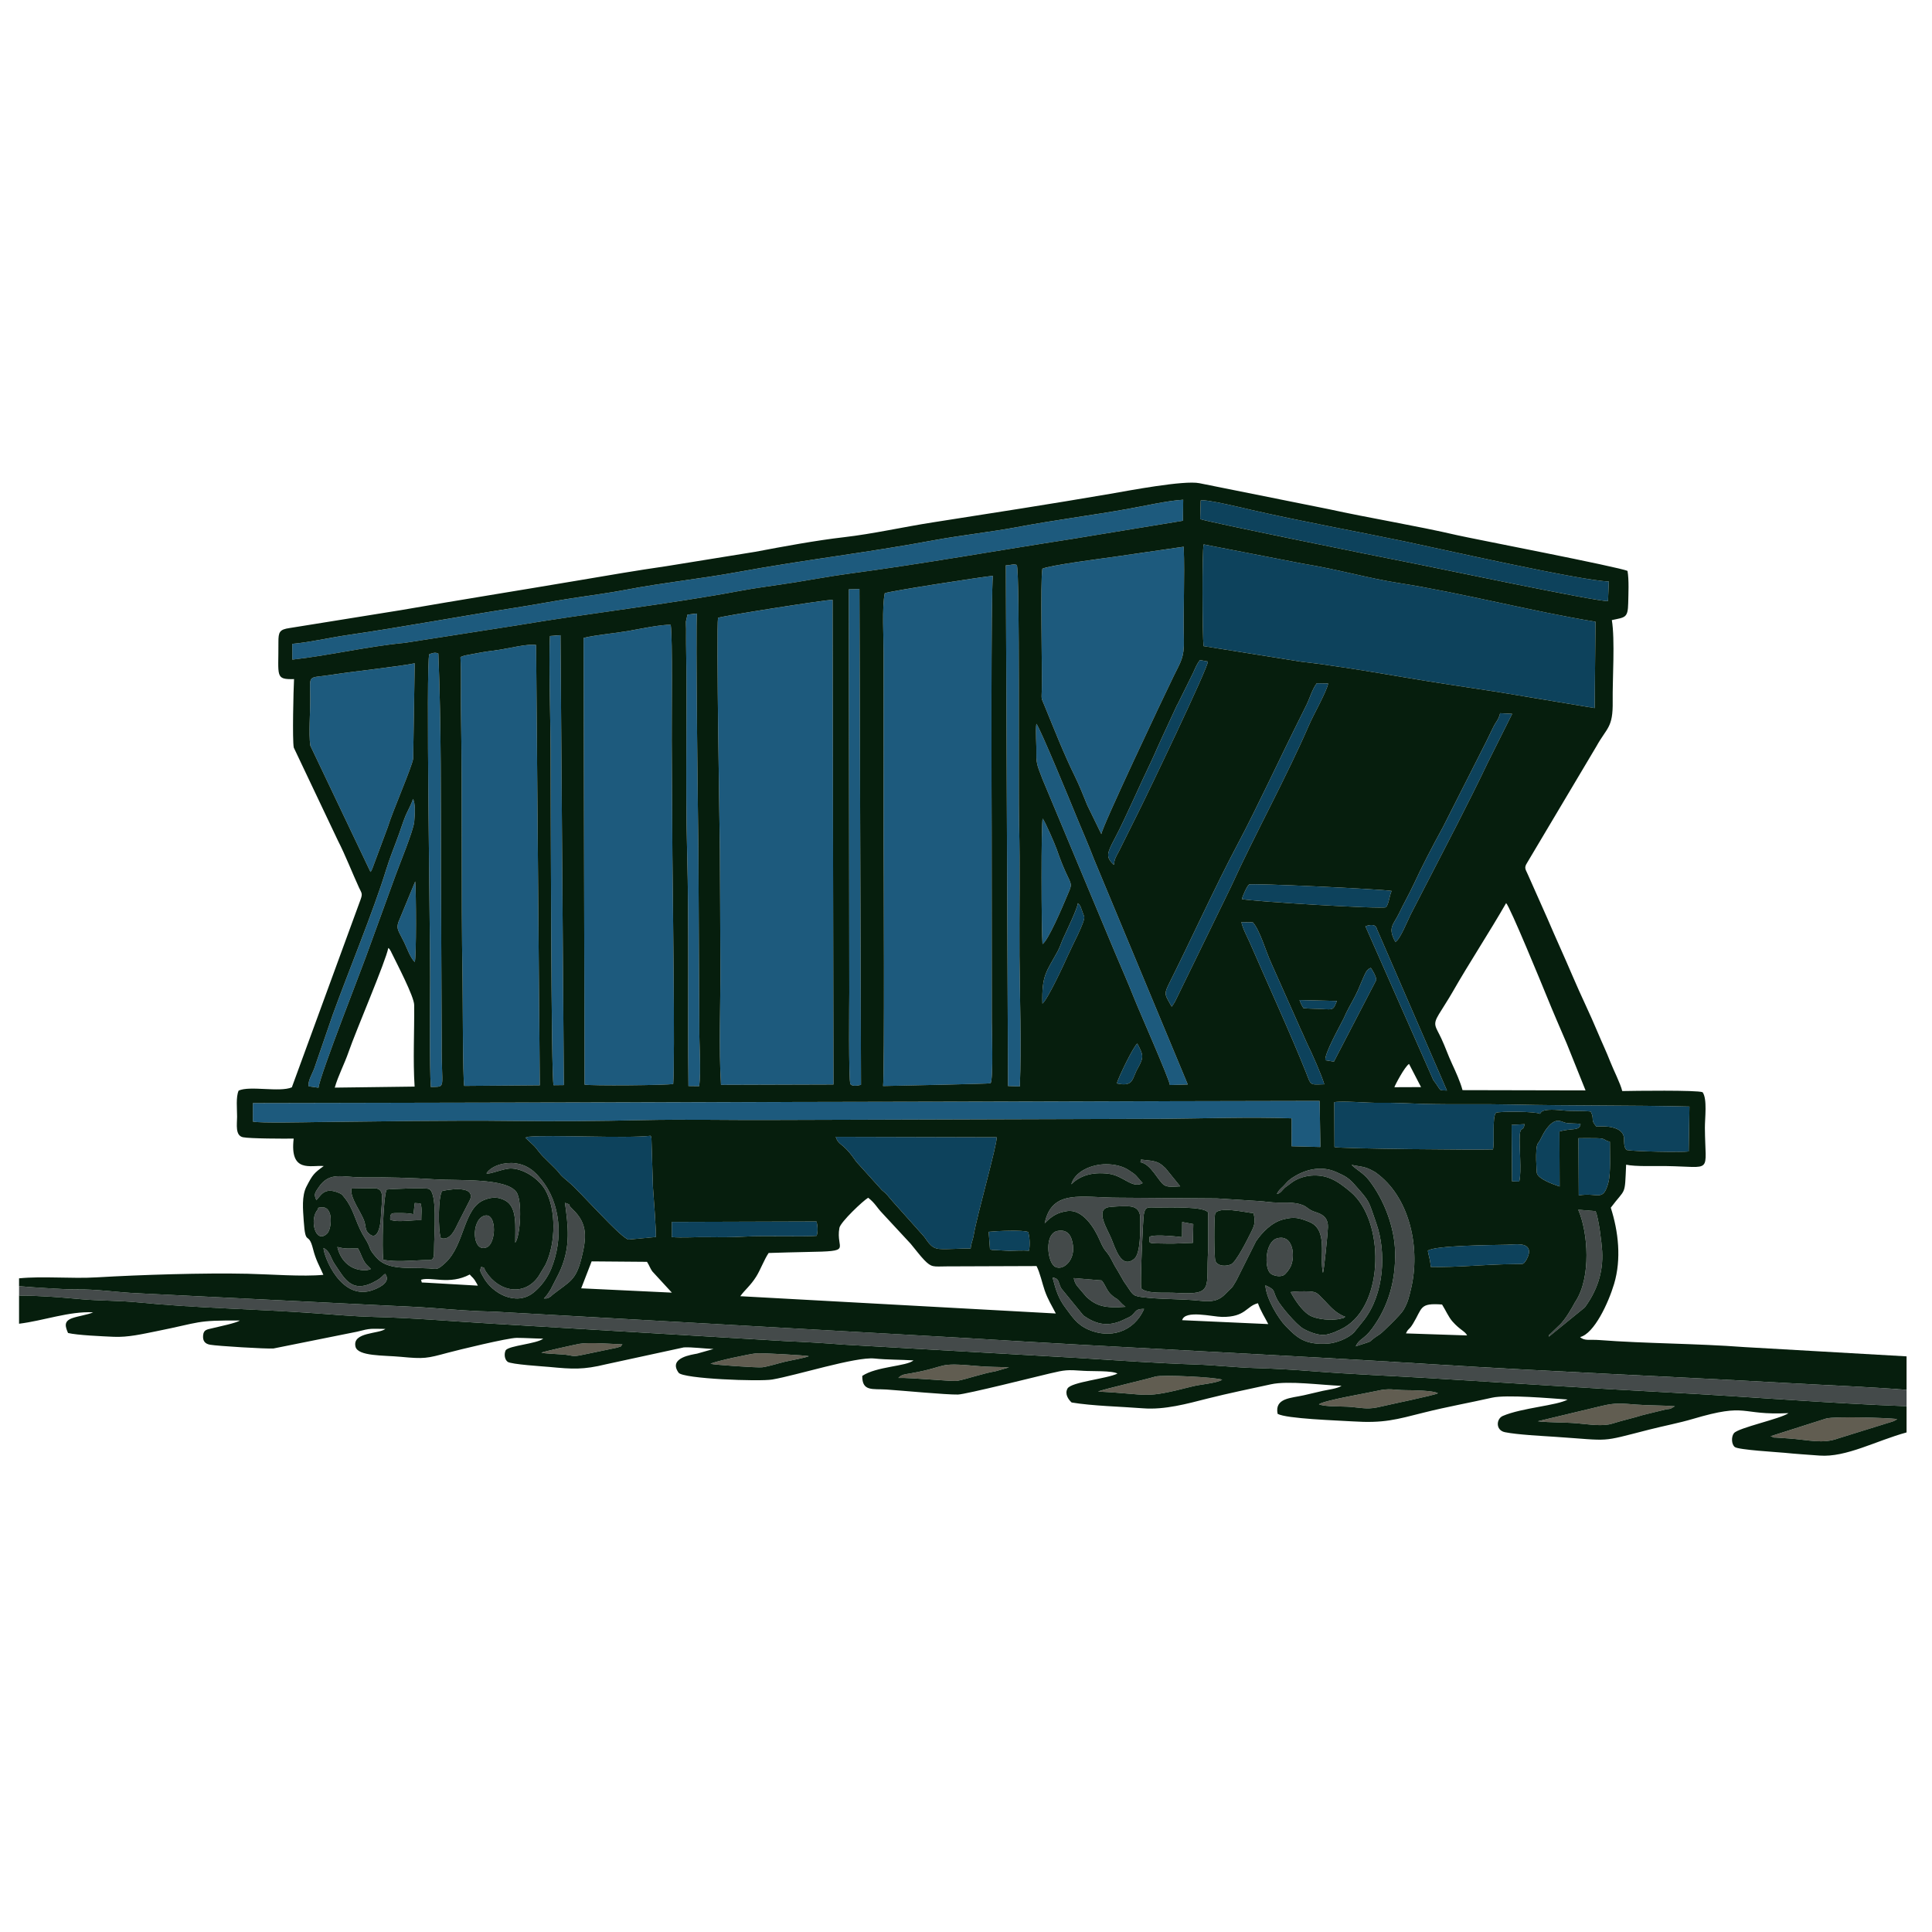 <?xml version="1.0" encoding="UTF-8"?> <svg xmlns="http://www.w3.org/2000/svg" xmlns:xlink="http://www.w3.org/1999/xlink" xmlns:xodm="http://www.corel.com/coreldraw/odm/2003" xml:space="preserve" width="40mm" height="40mm" version="1.1" style="shape-rendering:geometricPrecision; text-rendering:geometricPrecision; image-rendering:optimizeQuality; fill-rule:evenodd; clip-rule:evenodd" viewBox="0 0 4000 4000"> <defs> <style type="text/css"> .fil4 {fill:#061E0D} .fil2 {fill:#0D425C} .fil3 {fill:#1D5A7D} .fil1 {fill:#444A4A} .fil0 {fill:#615D51} </style> </defs> <g id="Слой_x0020_1">  <g id="_2690524806848"> <g> <path class="fil0" d="M3670.21 2975.17c17.69,4.42 -11.19,-1.63 4.82,1.06l28.35 1.93c41.19,2.82 69.86,12.02 102.8,-0.21l108.88 -33.79c3.14,-0.94 4.74,-1.44 7.56,-2.85 3.81,-1.9 2.83,-1.46 5.16,-3.44 -24.36,-2.51 -126.42,-5.95 -146.88,-0.99l-115.21 36.74 4.52 1.55z"></path> <path class="fil0" d="M3183.93 2942.56c25.01,2.98 54.54,1.95 81.14,4.22 23.97,2.05 52.88,7.04 73.23,0.59 21.66,-6.86 42.13,-11.14 63.69,-17.84l48.34 -11.78c2.86,-0.37 5.85,-0.42 8.71,-1.36l8.61 -4.87c-26.23,-2.14 -52.98,-1.34 -79.96,-3.47 -30.78,-2.44 -43.75,-4.07 -72.31,3.04l-131.45 31.47z"></path> <path class="fil0" d="M2273.56 2881.11c110.88,5.33 89.88,16.15 196.29,-10.95 15.6,-3.97 49.01,-6.36 60.54,-13.57 -11.41,-5.2 -124.6,-10.87 -138.65,-6.47 -17.68,5.54 -111.72,27.16 -118.18,30.99z"></path> <path class="fil0" d="M2730.71 2907.47c13.51,5.69 48.99,3.78 66.71,5.45 26.99,2.54 35.83,5.63 62.75,-0.99 16.77,-4.12 110.59,-23.16 116.91,-27.36 -8.86,-5.75 -52.31,-6.29 -67.11,-6.39 -24.58,-0.16 -32.44,-4.69 -58.76,1.39 -20.41,4.72 -109.83,19.64 -120.5,27.9z"></path> <path class="fil0" d="M1859.94 2852.92c28.08,-1 112.63,7.87 122.48,5.91 22.59,-4.51 48.19,-14.31 79.32,-19.94l27.3 -7.88c-21.72,-1.16 -40.17,-0.54 -62.51,-2.56 -91.93,-8.33 -58.55,0.22 -140.28,14.78 -12.7,2.26 -19.51,2.1 -26.31,9.69z"></path> <path class="fil0" d="M1471.13 2823.51c4.78,2.11 98.25,8.59 107.05,7.31 15.62,-2.27 31.88,-7.98 46.93,-11.48 13.82,-3.21 38.02,-7.22 49.47,-11.36 -3.04,-1.86 -97.96,-7.13 -108.7,-6.07 -14.44,1.43 -83.07,15.86 -94.75,21.6z"></path> <path class="fil0" d="M1120.88 2800.61c5.43,1.7 34.05,2.97 42.9,3.58 23.61,1.64 18.57,6.26 44.73,0.34l68.64 -14.26c13.93,-4.5 5.41,-0.78 11.49,-6.86 -21.87,-0.82 -69.04,-4.86 -89.31,-1.13 -10.31,1.9 -75.1,16.21 -78.45,18.33z"></path> </g> <g> <path class="fil1" d="M39.46 2682.4c38.23,-0.14 86.38,3.51 124.76,7.16 40.26,3.82 81.11,2.85 122.07,6.93 121.07,12.07 244.84,13.71 366.23,22.51 39.52,2.86 82.9,6.67 122.16,7.62 81.3,1.96 162.53,9.16 244.2,13.9l609.91 36.3c39.34,1.6 77.62,3.96 117.32,7.07l483.98 27.52c82.09,5.06 164.79,11.04 245.66,13.66 40.68,1.32 82.54,6.25 123.08,7.36 38.96,1.08 80.14,3.51 117.06,6.43 82.16,6.5 165.3,9.75 246.77,14.64 164.59,9.86 328.22,20.92 492.32,29.45 163.35,8.49 328.95,22.47 492.36,28.54l0 -33.99c-82.41,-6.51 -164.71,-9.46 -246.92,-14.09 -241.37,-13.59 -488.39,-23.49 -730.02,-38.59 -324.97,-20.31 -649.23,-34.61 -971.81,-54.63l-975.41 -54.56c-40.23,-0.63 -84.69,-4.13 -123.8,-7.26 -40.72,-3.26 -81.51,-4.24 -122.16,-6.5l-494.51 -24.4c-39.62,-1.81 -84.21,-8.55 -123.14,-7.87 -15.74,0.28 -42.62,-1.51 -59,-2.38 -20.08,-1.07 -41.12,-2.69 -61.11,-4.28l0 19.46z"></path> <path class="fil1" d="M2295.89 2499.21c5.82,-0.89 24.14,-2.21 38.61,-1.85 16.98,0.43 26.22,7.33 26.31,25.72 0.13,23.44 0.83,71.98 -12.31,83.03 -26.73,22.47 -39.03,-21.09 -47.63,-41.78 -7.65,-18.43 -34.77,-60.54 -4.98,-65.12zm205.57 11.46l0 76.54c-5.62,78.88 14.32,94.81 -67.91,89.49 -19.45,-1.25 -58.17,2.78 -70.64,-8.98 -2.66,-7.63 3.35,-143.54 5.29,-153.84 3.18,-16.87 8.96,-13.89 27.12,-13.8 23.85,0.12 99.05,-2.96 106.14,10.59zm15.06 100.32c-3.21,-7.24 -2.88,-89.59 -0.85,-97.39 4.55,-17.46 63.96,-3.02 79.62,-1.84 3.94,16.85 2.94,23.34 -4.74,38.74 -7.87,15.79 -31.31,63.23 -42.33,67.53l-4.09 1.26c-10.82,2.76 -23.41,1.16 -27.61,-8.3zm-353.58 -78.25c0.57,-0.55 1.21,-1.29 1.64,-1.72 13.94,-13.89 25.52,-20.84 45.16,-23.6 31.46,-4.44 55.78,33.83 67.22,60.38 11.89,27.59 13.48,19.11 24.85,41.38 4.48,8.78 6.79,13.25 12.85,22.73l12.15 21.26c18.53,25.81 15.85,29.42 36.55,32.23 37.49,5.08 82.04,3.43 121,7.64 23.49,2.55 38.16,1.24 53.31,-14.74 16.24,-17.13 10.01,-6.87 21.85,-26.67l40.72 -81.31c13.19,-19.5 33.04,-39.42 56,-45.51 23.47,-6.23 33.26,-3.37 53.57,4.6 41.1,16.12 21.32,71.85 29.23,105.84 2.15,-3.24 9.92,-81.57 10.32,-94.22 0.52,-16.75 -7.39,-24.85 -20.84,-29.86 -7.54,-2.81 -11.2,-3.2 -18.09,-7.85 -1.86,-1.25 -5.64,-4.24 -7.33,-5.29 -15.13,-9.38 -38.19,-8.23 -56.02,-8.24 -16.66,0 -25.7,-2.25 -41.62,-3.2 -26.21,-1.58 -59.92,-3.65 -85.52,-5.41l-203.43 -1.46c-77.61,-0.03 -138.59,-18.69 -153.57,53.02z"></path> <path class="fil1" d="M793.48 2608.34c-2.81,-25.09 -0.54,-125.41 6.85,-145.47 11.39,-1.64 79.73,-3.92 87.13,-1.45 19.03,6.36 11.11,92.19 11.21,128.21 0.07,23.23 -4.76,18.52 -23.19,19.32 -29.48,1.27 -53.74,4.11 -82,-0.61zm119.29 -44.88c-6.04,-15.81 -5.75,-88.44 2.91,-97.68 0.33,-0.23 68.51,-15.43 57.97,17.01l-25.13 49.25c-6.63,13.71 -16.28,37.12 -35.75,31.42zm-185.18 -102.72l49.43 -0.75c19.45,3.15 13.66,18 11.36,63.37 -0.71,13.94 -6.88,50.17 -26.76,28.53 -5.63,-6.13 -4.1,-13.7 -7.34,-23.34 -6.52,-19.38 -30.28,-48.94 -26.69,-67.81zm-72.5 23.96c3.59,-3.82 7.97,-9.88 11.83,-13.32 9.34,-8.34 21.16,-7.26 34.21,-1.86 7.29,3.01 6.9,3.71 11.48,9.23 0.36,0.43 0.81,1.04 1.16,1.47 17.94,22.23 21.06,46.14 36.69,74.74 3.28,6 5.83,9.27 9.62,16.25 8.33,15.33 2.53,13.28 18.85,32.06 23.74,27.34 65.21,20.2 109.32,22.8 16.23,0.95 16.18,4.73 33.72,-11.46 40.6,-37.45 36.89,-113.32 80.9,-130.46 16.87,-6.57 29.74,-5.91 43.48,1.6 25.34,13.87 20.11,55.07 20.43,87.23 10.65,-14.09 15.11,-87.18 2.39,-104.93 -21.43,-29.88 -121.64,-23.31 -167.27,-26.33 -47.36,-3.13 -103,-4.74 -152.61,-4.23 -40.05,0.42 -66.9,-13.38 -89.97,21.31 -7.19,10.8 -10.01,13.8 -4.23,25.9z"></path> <path class="fil1" d="M2806.9 2787.45c48.33,-16.19 14.52,-2.36 50.73,-25.7 4.17,-2.69 41.97,-39.13 47.82,-48.98 9.6,-16.13 11.79,-27.2 15.96,-44.68 19.4,-81.38 -1.19,-183.71 -66.53,-235.52 -0.13,-0.1 -3.68,-2.86 -4.29,-3.3 -5.11,-3.69 1.24,0.29 -5.98,-3.93 -19.25,-11.25 -27.49,-9.41 -46.38,-13.63 9.72,9.8 24.49,16.85 35.92,31.52 31.37,40.27 53.28,97.66 54.29,149.44 1.15,59.59 -14.11,112.3 -47.28,157.55 -17.65,24.09 -26.51,20.55 -34.26,37.23z"></path> <path class="fil1" d="M2643.54 2471.85c7.67,-0.78 10.66,-7.47 16.18,-12.38 3.56,-3.17 1.07,-0.93 4.28,-3.34l11.77 -8.79c22.37,-15.26 54.37,-17.94 79.56,-7.11 15.46,6.65 28.24,16.83 41.33,27.88 69.68,58.8 70.34,231.67 -13.5,280.31 -10.06,5.84 -28.99,14.51 -41.71,15.34 -14.39,0.95 -34.72,-7.79 -44.03,-13.42 -13.87,-8.39 -45.29,-45.36 -52.75,-59.13 -10.97,-20.26 -1.86,-19.55 -24.8,-30.12 1.44,27.66 27.33,69.43 41.93,84.36 23.11,23.64 39.18,39.4 86.78,36.43 17.04,-1.06 42.38,-10.3 55,-23.52l20.38 -25.28c41.63,-53.92 46.99,-139.98 25.37,-200.89 -17.1,-48.19 -11.41,-41.94 -44.8,-79.63 -12.66,-14.3 -19.72,-17.77 -37.93,-25.97 -31.94,-14.39 -67.26,-5.19 -94.66,14.46 -6.87,4.92 -10.1,10.08 -15.48,15.27 -7.22,6.95 -8.13,7.23 -12.92,15.53z"></path> <path class="fil1" d="M3267.61 2504.57c20.89,48.4 26.38,139.48 -4.91,188.8 -1.98,3.12 -2.45,3.67 -4.62,7.88 -0.56,1.08 -17.09,31.82 -30.59,43.38l-17.02 16.39c-4.21,4.85 -2.17,-1.17 -3.78,6.53l74.47 -60.67c23.95,-32.8 38.7,-70.83 35.97,-116.89 -0.94,-15.74 -7.32,-69.16 -13.74,-82.48l-35.78 -2.94z"></path> <path class="fil1" d="M1007.23 2429.16c5.25,3.6 35.98,-10.89 52.73,-9.9 27.37,1.64 56.95,23.03 69.36,45.04 21.69,38.49 22.32,108.25 0.1,154.14l-14.42 23.96c-27.39,40.29 -79.95,34.99 -108.97,-9.56 -5.56,-8.54 -0.42,-7.66 -9.65,-9.88 -4,8.95 -1.55,10.06 4.15,20.76 18.1,34 67.37,60.97 103.27,33.11 15.86,-12.31 29.58,-30.99 37.18,-49.4 25.66,-62.14 20.22,-136.03 -20.33,-185.32 -3.62,-4.4 -5.55,-6.91 -9.44,-11.01l-6.64 -6.2c-11.35,-9.21 -22.07,-14.25 -37.31,-16.43 -21.31,-3.04 -49.16,4.42 -60.03,20.69z"></path> <path class="fil1" d="M1126.1 2688.28c7.27,0.4 8.02,-0.09 13.39,-3.69 5.15,-3.45 0.69,-0.91 5.57,-4.7 34.13,-26.59 47.07,-28.61 58.46,-73.63 10.96,-43.37 13.84,-72.37 -17.7,-102.4 -15.95,-15.19 1.58,-6.95 -16.07,-13.6 6.71,49.91 11.56,88.94 -8.48,136.89 -1.6,3.82 -3.22,7.05 -4.89,10.69l-16.45 32.08c-6.02,9.54 -7.83,12.23 -13.83,18.36z"></path> <path class="fil1" d="M2197.37 2667.69c-7.68,-13.68 -2.91,-19.95 -18.2,-22.94 6.88,26.56 12.27,43.94 27.79,64.3 12.46,16.34 21.89,32.79 45.81,43.42 44.18,19.65 94.33,6.55 115.92,-42.5 -23.48,-0.37 -14.69,10.67 -34.92,18.92 -4.57,1.87 -8.6,4.35 -13.74,6.38 -30.25,11.9 -52.32,5.39 -76.85,-11.53l-45.81 -56.05z"></path> <path class="fil1" d="M2643.74 2563.94c-24.36,7.06 -26.86,61.28 -13.1,72.74 4.86,4.05 18.11,7.94 26.82,3.6 4.85,-2.42 12.12,-12.54 14.76,-18.21 5.84,-12.57 6.64,-33.53 -0.47,-46.83 -0.37,-0.68 -1.46,-2.59 -1.9,-3.2 -0.4,-0.56 -7.74,-13.42 -26.11,-8.1z"></path> <path class="fil1" d="M2672.08 2675.07c8.38,15.92 23.04,37.71 38.04,47.43 14.65,9.5 49.13,12.54 67.03,7.28 7.42,-2.18 2.42,0.56 8.02,-3.55 -22.66,-8.36 -33.79,-24.99 -46.55,-37.26 -9.76,-9.37 -11.39,-14.52 -27.58,-15.18 -12.48,-0.5 -26.76,-0.48 -38.96,1.28z"></path> <path class="fil1" d="M2223.09 2646.16c1.56,6.93 2.71,9.85 6.21,15.31l19.81 23.36c21.78,19.95 38.99,23.74 81.2,20.84 -1.73,-1.31 -6.12,-4.79 -7.03,-5.76 -16.16,-17.12 -5.77,-5.59 -20.73,-17.63 -11.23,-9.03 -13.18,-21.32 -21.71,-31.29l-57.75 -4.83z"></path> <path class="fil1" d="M2189.58 2548.51c-24.62,4.53 -22.42,51.63 -10.53,68.91 13.38,19.46 47.6,-2.3 42.34,-39.66 -2.8,-19.9 -11.03,-33.08 -31.81,-29.25z"></path> <path class="fil1" d="M2218.01 2451.98c17.83,-17.8 42.79,-26.01 76.84,-21.9 31.5,3.8 49.14,31.84 70.88,19.44 -14.77,-16.38 -11.68,-15.92 -29.55,-27.36 -12.02,-7.69 -28.41,-11.64 -45.67,-11.72 -32.15,-0.16 -65.55,16.04 -72.5,41.54z"></path> <path class="fil1" d="M1002.07 2517.26c-26.99,9.06 -24.87,76.54 4.99,65.46 11.05,-4.1 15.56,-22.83 15.61,-36.56 0.06,-14.63 -4.94,-34.16 -20.6,-28.9z"></path> <path class="fil1" d="M693.28 2617.57c-9.22,-13.22 -8.86,-25.82 -23.46,-33.79 0.15,16.64 36.75,112.87 104.17,86.4 16.42,-6.44 34.8,-17.21 23.54,-32.8 -5.74,3.05 -4.46,5.96 -17.18,13.48 -52.58,31.09 -67.53,-5.29 -87.07,-33.29z"></path> <path class="fil1" d="M2469.76 2573.25l0.85 -38.85 -23.01 -4.33 -0.27 31.38c-0.66,-0.28 -55.65,-6.92 -67.2,-0.92 -0.71,15.88 -6.14,13.23 38.15,14.2 16.55,0.36 36.52,-1.24 51.48,-1.48z"></path> <path class="fil1" d="M767.64 2627.06l-8.84 -8.83c-0.35,-0.41 -0.83,-0.99 -1.17,-1.42 -7.66,-9.7 -8.9,-18.59 -16.37,-32.05 -18.07,-0.14 -25.42,1.65 -42.78,-3.08 6.12,27.03 26.04,48.03 56.14,48.18 3.66,0.02 2.99,0.23 6.93,-0.56 7.87,-1.6 3.2,-0.5 6.09,-2.24z"></path> <path class="fil1" d="M2360.83 2406.22c22.53,3.39 37.32,39.87 50.02,47.75 7.58,4.71 22.37,2.63 32.65,2.22l-30.18 -37.32c-10.37,-9.74 -15.79,-14.5 -36.62,-16.52 -24.84,-2.42 -9.06,-2.47 -15.87,3.87z"></path> <path class="fil1" d="M658.16 2504.07c-17.96,18.6 -6.01,71.82 18.26,50.75 7.33,-6.35 9.42,-24.23 7.89,-36.06 -1.25,-9.59 -6.26,-19.43 -16.43,-19.11 -13.97,0.43 -7.37,1.98 -9.72,4.42z"></path> <path class="fil1" d="M856.09 2513.78c-9.5,-2.05 -20.84,-2.31 -30.7,-2.2 -13.96,0.16 -17.79,-1.46 -17.57,13.22 4.64,2.12 -4.58,0.05 7.44,2.41 14.04,2.76 38.57,-1.43 56.95,-0.95 -0.21,-11.13 2.05,-25.27 -1.5,-34.72l-12.01 -0.81 -2.61 23.05z"></path> </g> <g> <path class="fil2" d="M2491.88 1337.75l202.03 32.23c57.84,6.31 147.66,21.09 205.97,31.08 66.64,11.41 135.76,21.67 202.06,31.73l199.69 33.22 1.68 -178.8c-127.98,-20.68 -280.11,-60.3 -406.48,-79.96 -65.15,-10.14 -124.74,-28.08 -200.68,-40.49l-204.09 -39.61c-3.49,11.6 -2.63,190.53 -0.18,210.6z"></path> <path class="fil2" d="M2762.91 2374.85c7.89,3.54 297.01,6.13 328.19,4.96 3.68,-17.6 -2.15,-65.92 6.06,-75.83 7.75,-3.6 84.72,-2.88 90.72,2.05 3.7,-1.01 -2.17,-12.2 47.48,-7.05 20.55,2.13 39.68,0.26 58.12,2.33 8.53,17.35 -1.52,16.15 11.67,31.16 16.76,-1.58 56.24,-1.04 57.28,24.73 0.14,3.42 -0.95,20.19 5.91,23.88 13.5,2.85 114.62,5.11 127.97,2.78l1.51 -92.88c-121.78,-2.91 -245.11,-1.42 -367.16,-4.2 -61.58,-1.4 -123.23,0.28 -183.18,-1.31 -30.82,-0.81 -62.78,-2.89 -92.71,-2.26 -23.66,0.5 -73.54,-4.46 -92.3,-1.3l0.44 92.94z"></path> <path class="fil2" d="M1730.24 2353.66c6.45,18.56 13.91,11.72 36.31,42.78 0.55,0.76 6.17,8.62 6.5,8.99l53.05 58.75c11.68,9.09 11.58,11.62 23.43,24.72l60.08 67.27c10.3,10.43 15.4,28.16 35.26,29.64 17.53,1.31 44.37,-1.36 64.78,-0.79 1.36,-13.35 4.37,-15.86 6.47,-28.61 6.6,-39.96 48.61,-186.89 47.43,-201.9l-333.31 -0.85z"></path> <path class="fil2" d="M2484.86 1074.64c7.04,4.35 380.64,80 419.79,87.44 52.17,9.93 406.73,85.01 424.54,82.34l1.75 -40.51c-57.84,-1.39 -359.62,-69.85 -423.86,-83.23 -100.43,-20.91 -217.58,-42.16 -316.28,-64.94 -14.62,-3.38 -95.07,-22.98 -104.87,-19.53l-1.07 38.43z"></path> <path class="fil2" d="M1087.59 2355.38l14.5 13.53c6.57,6.03 8.42,9.01 14.16,16.29 1.28,1.61 6.05,7.3 7.19,8.35l22.93 22.64c15.85,15.37 7.85,12.02 30.49,30.57 23.56,19.3 109.03,117.42 124.59,119.6l56.41 -5.25c1.34,-5.2 -4.83,-89.37 -6.01,-103.96l-3.09 -100.41c-0.61,-3.11 -0.6,-3.34 -1.59,-5.21 -51.68,5.95 -208.61,-2.51 -252.97,2.02l-6.61 1.83z"></path> <path class="fil2" d="M2425.91 2084.23c0.51,-0.49 1.14,-2.05 1.33,-1.63l5.23 -8.35c1.64,-3.1 3.4,-6.66 5.02,-10.15l110.95 -227.57c48.11,-106.04 116.15,-229.55 161.43,-334.62 10,-23.18 37.08,-70.25 39.93,-86.86l-23.64 -0.38c-9.34,12.5 -13.8,29.15 -20.26,42.81 -3.62,7.64 -6.19,12.66 -10.06,20.34 -41.43,82.22 -93.94,195.91 -133.85,270.78 -44.5,83.47 -97.93,201.05 -142.62,290.04 -10.78,21.46 -5.94,22.7 6.54,45.59z"></path> <path class="fil2" d="M3105.91 1476.64c-3.9,15.11 -7.76,15.73 -14.1,28.51 -5.13,10.34 -9.6,20.11 -14.91,30.67l-89.81 177.41c-21.67,39.43 -43.22,81 -60.26,117.9 -9.39,20.32 -20.58,39.33 -29.86,59.03 -11.6,24.63 -24.81,29.52 -8.01,60.01 9.73,-4.31 25.92,-45.64 31.71,-56.73 9.81,-18.77 20.96,-40.6 30.32,-58.8 43.36,-84.28 88.37,-169.67 129.02,-255.04l50.82 -101.67 -24.92 -1.29z"></path> <path class="fil2" d="M2571.13 1861.49c24.79,5.08 286.79,21.03 298.58,16.89 6.28,-8.35 6.54,-23.1 11.59,-33.78 -21.29,-3.85 -289.83,-16.45 -295.15,-13.35 -3.93,2.29 -13.6,23.98 -15.02,30.24z"></path> <path class="fil2" d="M2306.32 1790.56c0.81,-12.19 5.01,-18.16 10.26,-27.89l38.04 -76.45c21.06,-41.89 147.86,-306.27 146.14,-316.63l-16.24 -2.97c-6.43,7.51 -9.82,16.63 -13.97,25.77l-31.98 64.71c-3.46,6.27 -0.85,0.76 -3.61,6.94l-27.31 58.98c-3.78,8.54 -7.71,16.85 -11.95,26.3 -4.51,10.07 -7.69,17.89 -12.72,28.2 -20.16,41.33 -54.08,119.17 -74.17,157.01 -5.06,9.54 -8.61,15.94 -12.49,26.08 -4.53,11.85 -1.12,19.2 7.75,27.98 0.65,0.64 1.48,1.34 2.25,1.97z"></path> <path class="fil2" d="M1390.86 2529.87l-0.06 31.41c21.61,1.81 50.34,-0.32 73.41,0.08 23.86,0.41 52.22,0.33 75.85,-1.03 43.81,-2.52 122.22,0.74 150.58,-1.67 3.2,-8.05 2.37,-21.1 -0.18,-29.73l-299.6 0.94z"></path> <path class="fil2" d="M2741.82 2244.89c-5.72,-19.47 -25.75,-64.69 -35.28,-83.76 -3.08,-6.16 -7.22,-16.63 -9.4,-21.03 -3.69,-7.48 -5.96,-13.05 -9.47,-21.02l-55.56 -124.84c-11.45,-24.65 -23.48,-68.32 -38.28,-84.69l-23.62 -0.26c3.03,14.26 12.14,30.15 18.2,44.16 36.22,83.75 82.9,185.01 115.24,266.18 11.32,28.4 6.78,26.09 38.17,25.26z"></path> <path class="fil2" d="M2956.14 2589.45c2.05,12 4.95,17.93 6.19,33.53 54.45,1.45 112.31,-5.35 170.98,-5.72 24.79,-0.15 19.77,-0.19 24.59,-5.51 3.38,-3.73 8.71,-15.64 7.83,-22.12 -2.46,-18.03 -29.75,-12.9 -45.25,-12.55 -32.03,0.73 -150.59,1.43 -164.34,12.37z"></path> <path class="fil2" d="M3268.69 2474.95c40.36,-6.79 50.28,14.64 61.41,-27.07 5.08,-19.05 2.92,-62.3 3.05,-84.04 -13.8,-3.01 -7.25,-6.9 -26.79,-7.31 -12.22,-0.25 -26.01,-0.14 -38.3,-0.06l0.63 118.48z"></path> <path class="fil2" d="M2826.94 1917.78l140.56 318.33c19.33,25.26 8.34,20.13 28.3,21.82l-145.26 -334.93c-0.17,-0.29 -0.95,-13.21 -23.6,-5.22z"></path> <path class="fil2" d="M3229.06 2456.52l-0.44 -113.86c26.43,-7.75 41.09,-0.28 43.84,-15.27 -9.12,-2.29 -21.62,-0.39 -32.01,-2.95 -9.04,-2.24 -20.42,-13.47 -40.82,15.9 -4.9,7.06 -8.72,16.42 -12.76,23.09l-3.24 4.47c-5.77,9.95 -2.02,59.65 -1.72,60.86 3.04,12.13 32.52,22.84 47.15,27.76z"></path> <path class="fil2" d="M2743.99 2195.1l17.75 2.91 87.69 -168.96c0.49,-5.7 -7.61,-20.67 -11.36,-25.18 -8.3,3.37 -10.02,8.34 -15.63,20.66 -3.84,8.43 -6.6,15.76 -10.59,24.88 -6.92,15.83 -16.94,31.99 -24.33,46.92 -1.55,3.13 -3.76,8.63 -5.57,12.27 -9.3,18.57 -39.94,72.94 -37.96,86.5z"></path> <path class="fil2" d="M2158.19 2077.82c9.75,-6.44 44.88,-81.43 53.05,-100.18 7.58,-17.4 35.05,-68.52 33.66,-79.32l-7.59 -21.02c-3.18,-5.62 -1.58,-3.53 -5.62,-7.38 -1.87,13.46 -24.08,58.48 -31.17,74.43 -3.17,7.1 -5.99,16.55 -10.64,25.08 -23.43,43.01 -33.24,49.12 -31.69,108.39z"></path> <path class="fil2" d="M2046.98 2550.33l2.72 36.67c1.66,0.26 2.68,-0.09 3.1,0.8l37.28 1.87c13.62,-0.41 27.24,-1.07 40.45,-0.25 2.26,-13.45 1.36,-26.59 -1.51,-38.58 -10.37,-4.84 -65.51,-2.26 -82.04,-0.51z"></path> <path class="fil2" d="M2312.41 2243.15c35.46,7.65 30.89,-9.91 43.37,-31.66 13.44,-23.42 10.83,-28.31 -1.1,-50.94 -7.14,4.53 -39.43,70.2 -42.27,82.6z"></path> <path class="fil2" d="M3129.61 2329.01l0.95 116.85 14.87 0.42c5.42,-20.44 -0.53,-74.08 1.11,-96.13 1.46,-19.53 7.17,-5.78 10.01,-22.7l-26.94 1.56z"></path> <path class="fil2" d="M2698.68 2087.26c13.37,1.47 26.66,1.09 40.24,1.97 23.72,1.53 21.21,0.65 29.13,-16.83l-77.49 -1.94c2.28,6.85 5.33,12.68 8.12,16.8z"></path> </g> <g> <path class="fil3" d="M1486.61 1279.18c-3.83,24.44 3.46,442.57 3.79,480.86 0.69,80.29 0.66,160.96 1.1,241.7 0.43,78.69 -3.53,166.97 1.25,244.32l232.87 -0.7 -1.78 -1003.46c-12.81,-0.54 -228.77,33.49 -237.23,37.28z"></path> <path class="fil3" d="M1831.79 1228.3c-5.98,28.96 -2.27,91.36 -2.4,124.67l0.02 381.63c0.23,36.2 2.11,488.09 -1.06,513.91 23.23,-0.54 220.16,-4.47 222.41,-5.7 6.13,-5.1 2.73,-118.04 2.7,-126.58l-0.34 -396.9c-0.16,-39.98 -1.7,-497.24 2.64,-527.18 -21.69,2.09 -215.42,31.8 -223.97,36.15z"></path> <path class="fil3" d="M1208.32 1320.7l1.94 924.84c11.26,2.87 170.65,1.52 183.54,-1.33 4.06,-44.38 -1.25,-421.38 -1.64,-474 -0.6,-79.51 -0.82,-157.47 -1.39,-236.61 -0.33,-45.02 2.12,-209.83 -2.07,-239.9 -17.44,-1.42 -68.42,9.29 -87.93,12.66 -29.99,5.18 -64.03,7.7 -92.45,14.34z"></path> <path class="fil3" d="M953.36 1360.6c1.81,34.47 0.42,73.93 1.01,109.4 3.13,186.84 0.1,369.92 3.27,557.18 0.57,33.24 0.46,204.75 3.46,221.08l156.52 -1.26 -7.66 -911.52c-16.39,-3.39 -58.21,7.39 -77.95,10.11 -12.07,1.66 -27.15,3.53 -39.34,5.87l-27.97 5.24c-3.64,0.83 0.5,-0.4 -4.45,1.13 -4.54,1.41 -4.06,1.13 -6.89,2.77z"></path> <path class="fil3" d="M2158.16 1177.42c-4.55,24.27 -0.21,206.29 -1.19,249.33 -0.54,23.48 -1.89,16 6.34,36.03 20.44,49.78 38.97,97.51 62.78,145.82 7.76,15.74 18.53,42.12 25.09,58.73l29.07 59.62c0.74,-13.61 128.71,-284.01 149.66,-326.94 14.74,-30.2 22.12,-38.43 21.21,-75.03 -1.59,-63.64 2.1,-129.55 -0.33,-193.02l-145.52 21.1c-26.36,3.67 -129.38,16.95 -147.11,24.36z"></path> <path class="fil3" d="M523.61 2283.84l-0.05 38.24c12.87,3.65 112.39,1.29 134.14,1.07 130.65,-1.34 273.16,-3.93 401.98,-2.35 90.29,1.11 179.9,0.33 269.68,-1.67 87.96,-1.95 178.69,0.16 267.15,-0.29l809.05 -2.42c89.02,-0.69 180.45,-4.09 268.55,-1.01l-0.03 57.79 59.68 1.56 -1.56 -95.44 -2208.59 4.52z"></path> <path class="fil3" d="M605.11 1333.08l0.08 32.6c77.89,-8.67 154.61,-27.29 233.32,-34.77l231.34 -36.04c150.35,-25.41 317.41,-44.26 460.57,-71.23 36.35,-6.85 76.8,-11.77 114.67,-17.8 38.45,-6.12 76.38,-13.27 113.84,-18.26 153.05,-20.39 306.78,-47.95 460.06,-71.61l230.14 -37.78 0.61 -43.53c-32.26,1.87 -80.18,12.86 -113.85,18.87 -77.42,13.82 -152.83,23.17 -230.24,37.85 -49.52,9.4 -119.31,17.3 -173.19,27.35 -138.62,25.86 -262.16,39.47 -405.35,65.69 -76.57,14.02 -154.8,21.94 -230.48,36.54 -34.94,6.74 -76.36,12.04 -114.31,17.95 -38.98,6.06 -75.52,13.19 -115.12,19.3 -115.04,17.75 -232.42,39.93 -345.65,56.31 -37.97,5.49 -78.76,15.13 -116.44,18.56z"></path> <path class="fil3" d="M767.1 1805.33c1.53,-2.31 0.58,-0.08 3.46,-6l32.55 -87.49c8.99,-30.44 50.26,-124.66 52.35,-141.28l3.19 -197.23c-37.9,7.45 -123.43,16.14 -172.26,23.8 -51.17,8.03 -44.33,-3.39 -44.07,49.97 0.14,27.33 -3.34,71.29 0.13,96.55l124.65 261.68z"></path> <path class="fil3" d="M2082.46 1170.43l4.53 1078.06 24.47 0.9c3.66,-86.6 -0.13,-183.27 -0.75,-270.55 -0.64,-90.22 1.56,-182.25 -0.8,-272.23 -1.69,-64.51 2.02,-520.76 -4.68,-536.87 -7.23,-2.89 -12.65,0.81 -22.77,0.69z"></path> <path class="fil3" d="M2422.22 2246.48l36.97 -1.11 -194.27 -466.7c-12.12,-31.93 -25.94,-62.73 -38.56,-93.79 -9.15,-22.54 -73.23,-178.29 -80.66,-186.34 -2.07,13.68 0.53,45.99 0.01,63.11 -0.69,22.51 5.77,31.86 12.52,51.2l150.77 360.63c12.51,29.61 26.05,60.28 38.38,91.39 11.47,28.9 72.03,165.47 74.84,181.61z"></path> <path class="fil3" d="M1757.4 1220.12l0.99 835.04c-0.02,10.44 -1.76,183.77 2.36,189.43 3.99,5.48 16.84,2.97 21.91,1.39l-3.28 -1026.48 -21.98 0.62z"></path> <path class="fil3" d="M1423.41 1272.48l-3.27 14.22c-0.17,4.07 0.29,10.95 0.33,15.38 0.11,10.38 -0.21,20.13 -0.02,30.53 2.53,139.99 -1.6,289.76 2.1,427.43 4.37,162.48 0.96,325.99 2.83,488.52l22.06 0.3c4.55,-29.36 -0.05,-89.27 0.38,-122.46l-1.85 -368.91c-0.5,-33.22 -6.06,-464.81 -2.99,-487.22l-19.57 2.21z"></path> <path class="fil3" d="M888.79 1354.52c-7.28,20.63 1.97,571.04 1.71,672.52 -0.12,48.65 -1.37,182.95 1.54,223.53 33.39,-1.36 21.55,6.19 22.46,-91.09l-1.49 -346.01c-0.33,-151.14 0.71,-310.33 -5.41,-460.22 -5.99,-3.26 -12.12,-1.41 -18.81,1.27z"></path> <path class="fil3" d="M1138.61 1316.8c-2.71,45.1 1.2,179.88 1.39,234.62 0.33,97.72 0.8,683.03 6.18,695.41l21.26 -0.27 -6.94 -931.5 -21.89 1.74z"></path> <path class="fil3" d="M639.11 2249.13l20.27 2.88c4.49,-30.73 92.09,-251.75 106.13,-292.71l52.88 -145.44c7.61,-21.21 37.5,-93.86 39.23,-112.21 1.68,-17.76 2.43,-39.18 -2.57,-47.55 -3.83,12.71 -11.05,24.33 -15.7,35.59 -4.9,11.89 -8.94,25.15 -13.51,37.81 -9.43,26.18 -18.64,47.87 -26.88,74.79 -25.04,81.86 -79.04,213.08 -109.59,297.34l-39.1 113.56c-3.93,10.26 -13.61,26.14 -11.16,35.94z"></path> <path class="fil3" d="M2158.39 1954.56c11.88,-7.01 42.31,-79.15 48.3,-93.49 18.66,-44.68 11.71,-14.29 -18.63,-102.06 -3.82,-11.05 -24.22,-58.08 -29.29,-64.19 -3.35,5.65 -2.7,234.23 -0.38,259.74z"></path> <path class="fil3" d="M858.69 1991.84c3.56,-8.6 2.98,-147.3 0.98,-166.94l-34.97 84.74c-4.55,14.37 0.49,17.27 12.45,42.07 6.39,13.27 12.11,30.84 21.54,40.13z"></path> </g> <g> <path class="fil4" d="M2985.64 2700.86c8.15,13.07 13.27,25.71 21.53,35.11 15.76,17.91 26.37,20.2 30.28,28.9l-126.55 -4.2c4.94,-11.06 5.84,-5.85 14.59,-20.15 19.97,-32.65 12.65,-43.15 60.15,-39.66zm-381.2 -2.65c5.14,15.24 15.4,31.24 21.37,43.16l-178.26 -8.07c5.79,-21.87 62.87,-6.99 82.72,-6.78 49.07,0.54 49.67,-22.37 74.17,-28.31zm67.64 -23.14c12.2,-1.76 26.48,-1.78 38.96,-1.28 16.19,0.66 17.82,5.81 27.58,15.18 12.76,12.27 23.89,28.9 46.55,37.26 -5.6,4.11 -0.6,1.37 -8.02,3.55 -17.9,5.26 -52.38,2.22 -67.03,-7.28 -15,-9.72 -29.66,-31.51 -38.04,-47.43zm-1468.87 -7.74c0.38,-0.82 0.78,-1.77 1.09,-2.46l20.63 -53.32 114.61 0.93c4.55,6.9 6.71,13.95 10.9,19.65l40.57 44.11 -187.8 -8.91zm975.96 -22.58c15.29,2.99 10.52,9.26 18.2,22.94l45.81 56.05c24.53,16.92 46.6,23.43 76.85,11.53 5.14,-2.03 9.17,-4.51 13.74,-6.38 20.23,-8.25 11.44,-19.29 34.92,-18.92 -21.59,49.05 -71.74,62.15 -115.92,42.5 -23.92,-10.63 -33.35,-27.08 -45.81,-43.42 -15.52,-20.36 -20.91,-37.74 -27.79,-64.3zm-1307.51 4.91c21.11,-6.99 59.06,11.26 100.89,-10.96 5.91,7.24 7.29,5.43 14.64,18.82 0.35,0.63 0.78,1.58 1.06,2.1 0.29,0.54 0.73,1.43 1.08,2.16l-105.46 -6.05c-15.11,-1.12 -8.91,1.48 -12.21,-6.07zm1351.43 -3.5l57.75 4.83c8.53,9.97 10.48,22.26 21.71,31.29 14.96,12.04 4.57,0.51 20.73,17.63 0.91,0.97 5.3,4.45 7.03,5.76 -42.21,2.9 -59.42,-0.89 -81.2,-20.84l-19.81 -23.36c-3.5,-5.46 -4.65,-8.38 -6.21,-15.31zm420.65 -82.22c18.37,-5.32 25.71,7.54 26.11,8.1 0.44,0.61 1.53,2.52 1.9,3.2 7.11,13.3 6.31,34.26 0.47,46.83 -2.64,5.67 -9.91,15.79 -14.76,18.21 -8.71,4.34 -21.96,0.45 -26.82,-3.6 -13.76,-11.46 -11.26,-65.68 13.1,-72.74zm-454.16 -15.43c20.78,-3.83 29.01,9.35 31.81,29.25 5.26,37.36 -28.96,59.12 -42.34,39.66 -11.89,-17.28 -14.09,-64.38 10.53,-68.91zm-1519.76 35.27c14.6,7.97 14.24,20.57 23.46,33.79 19.54,28 34.49,64.38 87.07,33.29 12.72,-7.52 11.44,-10.43 17.18,-13.48 11.26,15.59 -7.12,26.36 -23.54,32.8 -67.42,26.47 -104.02,-69.76 -104.17,-86.4zm2286.32 5.67c13.75,-10.94 132.31,-11.64 164.34,-12.37 15.5,-0.35 42.79,-5.48 45.25,12.55 0.88,6.48 -4.45,18.39 -7.83,22.12 -4.82,5.32 0.2,5.36 -24.59,5.51 -58.67,0.37 -116.53,7.17 -170.98,5.72 -1.24,-15.6 -4.14,-21.53 -6.19,-33.53zm-2188.5 37.61c-2.89,1.74 1.78,0.64 -6.09,2.24 -3.94,0.79 -3.27,0.58 -6.93,0.56 -30.1,-0.15 -50.02,-21.15 -56.14,-48.18 17.36,4.73 24.71,2.94 42.78,3.08 7.47,13.46 8.71,22.35 16.37,32.05 0.34,0.43 0.82,1.01 1.17,1.42l8.84 8.83zm1279.34 -76.73c16.53,-1.75 71.67,-4.33 82.04,0.51 2.87,11.99 3.77,25.13 1.51,38.58 -13.21,-0.82 -26.83,-0.16 -40.45,0.25l-37.28 -1.87c-0.42,-0.89 -1.44,-0.54 -3.1,-0.8l-2.72 -36.67zm-356.52 -21.4c2.55,8.63 3.38,21.68 0.18,29.73 -28.36,2.41 -106.77,-0.85 -150.58,1.67 -23.63,1.36 -51.99,1.44 -75.85,1.03 -23.07,-0.4 -51.8,1.73 -73.41,-0.08l0.06 -31.41 299.6 -0.94zm107.04 -49.15c14.91,11.87 17.01,19.21 29.25,32l58.75 63.35c9.29,11.03 19.26,24.52 27.88,33.41 15.72,16.2 18.6,13.56 46.94,13.36l185.73 -0.66c7.22,13.79 11.77,35.74 16.95,50.63 6.68,19.22 14.95,31.7 22.99,47.57l-653.29 -35.8c9.47,-13.24 21.1,-21.63 33.08,-40.78 8.67,-13.85 16.53,-35.45 25.64,-48.69 26.75,-0.76 52.26,-1.64 78.87,-2.09 98.75,-1.67 59.28,-4.02 67.61,-49.89 2.19,-12.05 49.5,-56.76 59.6,-62.41zm-795.43 37.48c15.66,-5.26 20.66,14.27 20.6,28.9 -0.05,13.73 -4.56,32.46 -15.61,36.56 -29.86,11.08 -31.98,-56.4 -4.99,-65.46zm-343.91 -13.19c2.35,-2.44 -4.25,-3.99 9.72,-4.42 10.17,-0.32 15.18,9.52 16.43,19.11 1.53,11.83 -0.56,29.71 -7.89,36.06 -24.27,21.07 -36.22,-32.15 -18.26,-50.75zm2609.45 0.5l35.78 2.94c6.42,13.32 12.8,66.74 13.74,82.48 2.73,46.06 -12.02,84.09 -35.97,116.89l-74.47 60.67c1.61,-7.7 -0.43,-1.68 3.78,-6.53l17.02 -16.39c13.5,-11.56 30.03,-42.3 30.59,-43.38 2.17,-4.21 2.64,-4.76 4.62,-7.88 31.29,-49.32 25.8,-140.4 4.91,-188.8zm-1104.67 28.17c14.98,-71.71 75.96,-53.05 153.57,-53.02l203.43 1.46c25.6,1.76 59.31,3.83 85.52,5.41 15.92,0.95 24.96,3.2 41.62,3.2 17.83,0.01 40.89,-1.14 56.02,8.24 1.69,1.05 5.47,4.04 7.33,5.29 6.89,4.65 10.55,5.04 18.09,7.85 13.45,5.01 21.36,13.11 20.84,29.86 -0.4,12.65 -8.17,90.98 -10.32,94.22 -7.91,-33.99 11.87,-89.72 -29.23,-105.84 -20.31,-7.97 -30.1,-10.83 -53.57,-4.6 -22.96,6.09 -42.81,26.01 -56,45.51l-40.72 81.31c-11.84,19.8 -5.61,9.54 -21.85,26.67 -15.15,15.98 -29.82,17.29 -53.31,14.74 -38.96,-4.21 -83.51,-2.56 -121,-7.64 -20.7,-2.81 -18.02,-6.42 -36.55,-32.23l-12.15 -21.26c-6.06,-9.48 -8.37,-13.95 -12.85,-22.73 -11.37,-22.27 -12.96,-13.79 -24.85,-41.38 -11.44,-26.55 -35.76,-64.82 -67.22,-60.38 -19.64,2.76 -31.22,9.71 -45.16,23.6 -0.43,0.43 -1.07,1.17 -1.64,1.72zm-1036.84 155.54c6,-6.13 7.81,-8.82 13.83,-18.36l16.45 -32.08c1.67,-3.64 3.29,-6.87 4.89,-10.69 20.04,-47.95 15.19,-86.98 8.48,-136.89 17.65,6.65 0.12,-1.59 16.07,13.6 31.54,30.03 28.66,59.03 17.7,102.4 -11.39,45.02 -24.33,47.04 -58.46,73.63 -4.88,3.79 -0.42,1.25 -5.57,4.7 -5.37,3.6 -6.12,4.09 -13.39,3.69zm-471.01 -203.58c-5.78,-12.1 -2.96,-15.1 4.23,-25.9 23.07,-34.69 49.92,-20.89 89.97,-21.31 49.61,-0.51 105.25,1.1 152.61,4.23 45.63,3.02 145.84,-3.55 167.27,26.33 12.72,17.75 8.26,90.84 -2.39,104.93 -0.32,-32.16 4.91,-73.36 -20.43,-87.23 -13.74,-7.51 -26.61,-8.17 -43.48,-1.6 -44.01,17.14 -40.3,93.01 -80.9,130.46 -17.54,16.19 -17.49,12.41 -33.72,11.46 -44.11,-2.6 -85.58,4.54 -109.32,-22.8 -16.32,-18.78 -10.52,-16.73 -18.85,-32.06 -3.79,-6.98 -6.34,-10.25 -9.62,-16.25 -15.63,-28.6 -18.75,-52.51 -36.69,-74.74 -0.35,-0.43 -0.8,-1.04 -1.16,-1.47 -4.58,-5.52 -4.19,-6.22 -11.48,-9.23 -13.05,-5.4 -24.87,-6.48 -34.21,1.86 -3.86,3.44 -8.24,9.5 -11.83,13.32zm1988.45 -12.85c4.79,-8.3 5.7,-8.58 12.92,-15.53 5.38,-5.19 8.61,-10.35 15.48,-15.27 27.4,-19.65 62.72,-28.85 94.66,-14.46 18.21,8.2 25.27,11.67 37.93,25.97 33.39,37.69 27.7,31.44 44.8,79.63 21.62,60.91 16.26,146.97 -25.37,200.89l-20.38 25.28c-12.62,13.22 -37.96,22.46 -55,23.52 -47.6,2.97 -63.67,-12.79 -86.78,-36.43 -14.6,-14.93 -40.49,-56.7 -41.93,-84.36 22.94,10.57 13.83,9.86 24.8,30.12 7.46,13.77 38.88,50.74 52.75,59.13 9.31,5.63 29.64,14.37 44.03,13.42 12.72,-0.83 31.65,-9.5 41.71,-15.34 83.84,-48.64 83.18,-221.51 13.5,-280.31 -13.09,-11.05 -25.87,-21.23 -41.33,-27.88 -25.19,-10.83 -57.19,-8.15 -79.56,7.11l-11.77 8.79c-3.21,2.41 -0.72,0.17 -4.28,3.34 -5.52,4.91 -8.51,11.6 -16.18,12.38zm-425.53 -19.87c6.95,-25.5 40.35,-41.7 72.5,-41.54 17.26,0.08 33.65,4.03 45.67,11.72 17.87,11.44 14.78,10.98 29.55,27.36 -21.74,12.4 -39.38,-15.64 -70.88,-19.44 -34.05,-4.11 -59.01,4.1 -76.84,21.9zm1050.05 -95.51c12.29,-0.08 26.08,-0.19 38.3,0.06 19.54,0.41 12.99,4.3 26.79,7.31 -0.13,21.74 2.03,64.99 -3.05,84.04 -11.13,41.71 -21.05,20.28 -61.41,27.07l-0.63 -118.48zm-2260.83 72.69c10.87,-16.27 38.72,-23.73 60.03,-20.69 15.24,2.18 25.96,7.22 37.31,16.43l6.64 6.2c3.89,4.1 5.82,6.61 9.44,11.01 40.55,49.29 45.99,123.18 20.33,185.32 -7.6,18.41 -21.32,37.09 -37.18,49.4 -35.9,27.86 -85.17,0.89 -103.27,-33.11 -5.7,-10.7 -8.15,-11.81 -4.15,-20.76 9.23,2.22 4.09,1.34 9.65,9.88 29.02,44.55 81.58,49.85 108.97,9.56l14.42 -23.96c22.22,-45.89 21.59,-115.65 -0.1,-154.14 -12.41,-22.01 -41.99,-43.4 -69.36,-45.04 -16.75,-0.99 -47.48,13.5 -52.73,9.9zm1799.67 358.29c7.75,-16.68 16.61,-13.14 34.26,-37.23 33.17,-45.25 48.43,-97.96 47.28,-157.55 -1.01,-51.78 -22.92,-109.17 -54.29,-149.44 -11.43,-14.67 -26.2,-21.72 -35.92,-31.52 18.89,4.22 27.13,2.38 46.38,13.63 7.22,4.22 0.87,0.24 5.98,3.93 0.61,0.44 4.16,3.2 4.29,3.3 65.34,51.81 85.93,154.14 66.53,235.52 -4.17,17.48 -6.36,28.55 -15.96,44.68 -5.85,9.85 -43.65,46.29 -47.82,48.98 -36.21,23.34 -2.4,9.51 -50.73,25.7zm-446.07 -381.23c6.81,-6.34 -8.97,-6.29 15.87,-3.87 20.83,2.02 26.25,6.78 36.62,16.52l30.18 37.32c-10.28,0.41 -25.07,2.49 -32.65,-2.22 -12.7,-7.88 -27.49,-44.36 -50.02,-47.75zm-297.28 -51.71c1.18,15.01 -40.83,161.94 -47.43,201.9 -2.1,12.75 -5.11,15.26 -6.47,28.61 -20.41,-0.57 -47.25,2.1 -64.78,0.79 -19.86,-1.48 -24.96,-19.21 -35.26,-29.64l-60.08 -67.27c-11.85,-13.1 -11.75,-15.63 -23.43,-24.72l-53.05 -58.75c-0.33,-0.37 -5.95,-8.23 -6.5,-8.99 -22.4,-31.06 -29.86,-24.22 -36.31,-42.78l333.31 0.85zm-975.96 0.87l6.61 -1.83c44.36,-4.53 201.29,3.93 252.97,-2.02 0.99,1.87 0.98,2.1 1.59,5.21l3.09 100.41c1.18,14.59 7.35,98.76 6.01,103.96l-56.41 5.25c-15.56,-2.18 -101.03,-100.3 -124.59,-119.6 -22.64,-18.55 -14.64,-15.2 -30.49,-30.57l-22.93 -22.64c-1.14,-1.05 -5.91,-6.74 -7.19,-8.35 -5.74,-7.28 -7.59,-10.26 -14.16,-16.29l-14.5 -13.53zm2068.96 -27.93c-2.84,16.92 -8.55,3.17 -10.01,22.7 -1.64,22.05 4.31,75.69 -1.11,96.13l-14.87 -0.42 -0.95 -116.85 26.94 -1.56zm72.51 129.07c-14.63,-4.92 -44.11,-15.63 -47.15,-27.76 -0.3,-1.21 -4.05,-50.91 1.72,-60.86l3.24 -4.47c4.04,-6.67 7.86,-16.03 12.76,-23.09 20.4,-29.37 31.78,-18.14 40.82,-15.9 10.39,2.56 22.89,0.66 32.01,2.95 -2.75,14.99 -17.41,7.52 -43.84,15.27l0.44 113.86zm-496.86 -177.2l1.56 95.44 -59.68 -1.56 0.03 -57.79c-88.1,-3.08 -179.53,0.32 -268.55,1.01l-809.05 2.42c-88.46,0.45 -179.19,-1.66 -267.15,0.29 -89.78,2 -179.39,2.78 -269.68,1.67 -128.82,-1.58 -271.33,1.01 -401.98,2.35 -21.75,0.22 -121.27,2.58 -134.14,-1.07l0.05 -38.24 2208.59 -4.52zm30.27 2.59c18.76,-3.16 68.64,1.8 92.3,1.3 29.93,-0.63 61.89,1.45 92.71,2.26 59.95,1.59 121.6,-0.09 183.18,1.31 122.05,2.78 245.38,1.29 367.16,4.2l-1.51 92.88c-13.35,2.33 -114.47,0.07 -127.97,-2.78 -6.86,-3.69 -5.77,-20.46 -5.91,-23.88 -1.04,-25.77 -40.52,-26.31 -57.28,-24.73 -13.19,-15.01 -3.14,-13.81 -11.67,-31.16 -18.44,-2.07 -37.57,-0.2 -58.12,-2.33 -49.65,-5.15 -43.78,6.04 -47.48,7.05 -6,-4.93 -82.97,-5.65 -90.72,-2.05 -8.21,9.91 -2.38,58.23 -6.06,75.83 -31.18,1.17 -320.3,-1.42 -328.19,-4.96l-0.44 -92.94zm124.48 -30.93c0.93,-3.81 21.5,-42.94 30.35,-48.2l24.85 47.98 -55.2 0.22zm-2193.84 0.83c6.89,-24.43 19.99,-48.82 28.63,-73.91 15.09,-43.8 77.23,-188.19 82.15,-215.22 4.1,3.72 1.29,0.45 4.35,5.23 2.25,3.51 0.51,0.7 1.96,3.68 11.98,24.53 47.11,91.6 47.31,109.01 0.62,55.16 -2.73,113.18 0.91,169.08l-165.31 2.13zm1389.35 -1081.38c10.12,0.12 15.54,-3.58 22.77,-0.69 6.7,16.11 2.99,472.36 4.68,536.87 2.36,89.98 0.16,182.01 0.8,272.23 0.62,87.28 4.41,183.95 0.75,270.55l-24.47 -0.9 -4.53 -1078.06zm-250.67 57.87c8.55,-4.35 202.28,-34.06 223.97,-36.15 -4.34,29.94 -2.8,487.2 -2.64,527.18l0.34 396.9c0.03,8.54 3.43,121.48 -2.7,126.58 -2.25,1.23 -199.18,5.16 -222.41,5.7 3.17,-25.82 1.29,-477.71 1.06,-513.91l-0.02 -381.63c0.13,-33.31 -3.58,-95.71 2.4,-124.67zm480.62 1014.85c2.84,-12.4 35.13,-78.07 42.27,-82.6 11.93,22.63 14.54,27.52 1.1,50.94 -12.48,21.75 -7.91,39.31 -43.37,31.66zm715.59 13.87c-4.23,-16.39 -14.44,-38.96 -21.76,-54.68 -8.15,-17.49 -13.83,-34.47 -21.93,-51.89 -12.12,-26.07 -18.9,-27.98 -5.11,-50.71 9.54,-15.73 19.17,-30.05 28.11,-45.69 34.77,-60.85 76.3,-123.78 110.98,-184.3 7.96,7.3 74.59,169.62 83.99,192.76 13.87,34.17 27.57,65.5 41.63,98.34l38.82 96.72 -254.73 -0.55zm-329.32 -169.76c-2.79,-4.12 -5.84,-9.95 -8.12,-16.8l77.49 1.94c-7.92,17.48 -5.41,18.36 -29.13,16.83 -13.58,-0.88 -26.87,-0.5 -40.24,-1.97zm45.31 107.84c-1.98,-13.56 28.66,-67.93 37.96,-86.5 1.81,-3.64 4.02,-9.14 5.57,-12.27 7.39,-14.93 17.41,-31.09 24.33,-46.92 3.99,-9.12 6.75,-16.45 10.59,-24.88 5.61,-12.32 7.33,-17.29 15.63,-20.66 3.75,4.51 11.85,19.48 11.36,25.18l-87.69 168.96 -17.75 -2.91zm223.51 41.01l-140.56 -318.33c22.65,-7.99 23.43,4.93 23.6,5.22l145.26 334.93c-19.96,-1.69 -8.97,3.44 -28.3,-21.82zm-2108.81 -244.27c-9.43,-9.29 -15.15,-26.86 -21.54,-40.13 -11.96,-24.8 -17,-27.7 -12.45,-42.07l34.97 -84.74c2,19.64 2.58,158.34 -0.98,166.94zm1883.13 253.05c-31.39,0.83 -26.85,3.14 -38.17,-25.26 -32.34,-81.17 -79.02,-182.43 -115.24,-266.18 -6.06,-14.01 -15.17,-29.9 -18.2,-44.16l23.62 0.26c14.8,16.37 26.83,60.04 38.28,84.69l55.56 124.84c3.51,7.97 5.78,13.54 9.47,21.02 2.18,4.4 6.32,14.87 9.4,21.03 9.53,19.07 29.56,64.29 35.28,83.76zm-583.63 -167.07c-1.55,-59.27 8.26,-65.38 31.69,-108.39 4.65,-8.53 7.47,-17.98 10.64,-25.08 7.09,-15.95 29.3,-60.97 31.17,-74.43 4.04,3.85 2.44,1.76 5.62,7.38l7.59 21.02c1.39,10.8 -26.08,61.92 -33.66,79.32 -8.17,18.75 -43.3,93.74 -53.05,100.18zm-378.81 -858.32l3.28 1026.48c-5.07,1.58 -17.92,4.09 -21.91,-1.39 -4.12,-5.66 -2.38,-178.99 -2.36,-189.43l-0.99 -835.04 21.98 -0.62zm791.75 641.99c1.42,-6.26 11.09,-27.95 15.02,-30.24 5.32,-3.1 273.86,9.5 295.15,13.35 -5.05,10.68 -5.31,25.43 -11.59,33.78 -11.79,4.14 -273.79,-11.81 -298.58,-16.89zm-1617.77 -500.89c2.83,-1.64 2.35,-1.36 6.89,-2.77 4.95,-1.53 0.81,-0.3 4.45,-1.13l27.97 -5.24c12.19,-2.34 27.27,-4.21 39.34,-5.87 19.74,-2.72 61.56,-13.5 77.95,-10.11l7.66 911.52 -156.52 1.26c-3,-16.33 -2.89,-187.84 -3.46,-221.08 -3.17,-187.26 -0.14,-370.34 -3.27,-557.18 -0.59,-35.47 0.8,-74.93 -1.01,-109.4zm254.96 -39.9c28.42,-6.64 62.46,-9.16 92.45,-14.34 19.51,-3.37 70.49,-14.08 87.93,-12.66 4.19,30.07 1.74,194.88 2.07,239.9 0.57,79.14 0.79,157.1 1.39,236.61 0.39,52.62 5.7,429.62 1.64,474 -12.89,2.85 -172.28,4.2 -183.54,1.33l-1.94 -924.84zm-319.53 33.82c6.69,-2.68 12.82,-4.53 18.81,-1.27 6.12,149.89 5.08,309.08 5.41,460.22l1.49 346.01c-0.91,97.28 10.93,89.73 -22.46,91.09 -2.91,-40.58 -1.66,-174.88 -1.54,-223.53 0.26,-101.48 -8.99,-651.89 -1.71,-672.52zm1269.6 600.04c-2.32,-25.51 -2.97,-254.09 0.38,-259.74 5.07,6.11 25.47,53.14 29.29,64.19 30.34,87.77 37.29,57.38 18.63,102.06 -5.99,14.34 -36.42,86.48 -48.3,93.49zm-1519.28 294.57c-2.45,-9.8 7.23,-25.68 11.16,-35.94l39.1 -113.56c30.55,-84.26 84.55,-215.48 109.59,-297.34 8.24,-26.92 17.45,-48.61 26.88,-74.79 4.57,-12.66 8.61,-25.92 13.51,-37.81 4.65,-11.26 11.87,-22.88 15.7,-35.59 5,8.37 4.25,29.79 2.57,47.55 -1.73,18.35 -31.62,91 -39.23,112.21l-52.88 145.44c-14.04,40.96 -101.64,261.98 -106.13,292.71l-20.27 -2.88zm803.87 -978.86c-3.07,22.41 2.49,454 2.99,487.22l1.85 368.91c-0.43,33.19 4.17,93.1 -0.38,122.46l-22.06 -0.3c-1.87,-162.53 1.54,-326.04 -2.83,-488.52 -3.7,-137.67 0.43,-287.44 -2.1,-427.43 -0.19,-10.4 0.13,-20.15 0.02,-30.53 -0.04,-4.43 -0.5,-11.31 -0.33,-15.38l3.27 -14.22 19.57 -2.21zm979.24 976.21c-2.81,-16.14 -63.37,-152.71 -74.84,-181.61 -12.33,-31.11 -25.87,-61.78 -38.38,-91.39l-150.77 -360.63c-6.75,-19.34 -13.21,-28.69 -12.52,-51.2 0.52,-17.12 -2.08,-49.43 -0.01,-63.11 7.43,8.05 71.51,163.8 80.66,186.34 12.62,31.06 26.44,61.86 38.56,93.79l194.27 466.7 -36.97 1.11zm-1261.72 -931.42l6.94 931.5 -21.26 0.27c-5.38,-12.38 -5.85,-597.69 -6.18,-695.41 -0.19,-54.74 -4.1,-189.52 -1.39,-234.62l21.89 -1.74zm326.11 -35.88c8.46,-3.79 224.42,-37.82 237.23,-37.28l1.78 1003.46 -232.87 0.7c-4.78,-77.35 -0.82,-165.63 -1.25,-244.32 -0.44,-80.74 -0.41,-161.41 -1.1,-241.7 -0.33,-38.29 -7.62,-456.42 -3.79,-480.86zm-844.16 264.47c-3.47,-25.26 0.01,-69.22 -0.13,-96.55 -0.26,-53.36 -7.1,-41.94 44.07,-49.97 48.83,-7.66 134.36,-16.35 172.26,-23.8l-3.19 197.23c-2.09,16.62 -43.36,110.84 -52.35,141.28l-32.55 87.49c-2.88,5.92 -1.93,3.69 -3.46,6l-124.65 -261.68zm2488.38 -65.72l-50.82 101.67c-40.65,85.37 -85.66,170.76 -129.02,255.04 -9.36,18.2 -20.51,40.03 -30.32,58.8 -5.79,11.09 -21.98,52.42 -31.71,56.73 -16.8,-30.49 -3.59,-35.38 8.01,-60.01 9.28,-19.7 20.47,-38.71 29.86,-59.03 17.04,-36.9 38.59,-78.47 60.26,-117.9l89.81 -177.41c5.31,-10.56 9.78,-20.33 14.91,-30.67 6.34,-12.78 10.2,-13.4 14.1,-28.51l24.92 1.29zm-704.92 606.3c-12.48,-22.89 -17.32,-24.13 -6.54,-45.59 44.69,-88.99 98.12,-206.57 142.62,-290.04 39.91,-74.87 92.42,-188.56 133.85,-270.78 3.87,-7.68 6.44,-12.7 10.06,-20.34 6.46,-13.66 10.92,-30.31 20.26,-42.81l23.64 0.38c-2.85,16.61 -29.93,63.68 -39.93,86.86 -45.28,105.07 -113.32,228.58 -161.43,334.62l-110.95 227.57c-1.62,3.49 -3.38,7.05 -5.02,10.15l-5.23 8.35c-0.19,-0.42 -0.82,1.14 -1.33,1.63zm-119.59 -293.67c-0.77,-0.63 -1.6,-1.33 -2.25,-1.97 -8.87,-8.78 -12.28,-16.13 -7.75,-27.98 3.88,-10.14 7.43,-16.54 12.49,-26.08 20.09,-37.84 54.01,-115.68 74.17,-157.01 5.03,-10.31 8.21,-18.13 12.72,-28.2 4.24,-9.45 8.17,-17.76 11.95,-26.3l27.31 -58.98c2.76,-6.18 0.15,-0.67 3.61,-6.94l31.98 -64.71c4.15,-9.14 7.54,-18.26 13.97,-25.77l16.24 2.97c1.72,10.36 -125.08,274.74 -146.14,316.63l-38.04 76.45c-5.25,9.73 -9.45,15.7 -10.26,27.89zm-148.16 -613.14c17.73,-7.41 120.75,-20.69 147.11,-24.36l145.52 -21.1c2.43,63.47 -1.26,129.38 0.33,193.02 0.91,36.6 -6.47,44.83 -21.21,75.03 -20.95,42.93 -148.92,313.33 -149.66,326.94l-29.07 -59.62c-6.56,-16.61 -17.33,-42.99 -25.09,-58.73 -23.81,-48.31 -42.34,-96.04 -62.78,-145.82 -8.23,-20.03 -6.88,-12.55 -6.34,-36.03 0.98,-43.04 -3.36,-225.06 1.19,-249.33zm741.72 223.64c-58.31,-9.99 -148.13,-24.77 -205.97,-31.08l-202.03 -32.23c-2.45,-20.07 -3.31,-199 0.18,-210.6l204.09 39.61c75.94,12.41 135.53,30.35 200.68,40.49 126.37,19.66 278.5,59.28 406.48,79.96l-1.68 178.8 -199.69 -33.22c-66.3,-10.06 -135.42,-20.32 -202.06,-31.73zm-2294.77 -67.98c37.68,-3.43 78.47,-13.07 116.44,-18.56 113.23,-16.38 230.61,-38.56 345.65,-56.31 39.6,-6.11 76.14,-13.24 115.12,-19.3 37.95,-5.91 79.37,-11.21 114.31,-17.95 75.68,-14.6 153.91,-22.52 230.48,-36.54 143.19,-26.22 266.73,-39.83 405.35,-65.69 53.88,-10.05 123.67,-17.95 173.19,-27.35 77.41,-14.68 152.82,-24.03 230.24,-37.85 33.67,-6.01 81.59,-17 113.85,-18.87l-0.61 43.53 -230.14 37.78c-153.28,23.66 -307.01,51.22 -460.06,71.61 -37.46,4.99 -75.39,12.14 -113.84,18.26 -37.87,6.03 -78.32,10.95 -114.67,17.8 -143.16,26.97 -310.22,45.82 -460.57,71.23l-231.34 36.04c-78.71,7.48 -155.43,26.1 -233.32,34.77l-0.08 -32.6zm1880.82 -296.87c9.8,-3.45 90.25,16.15 104.87,19.53 98.7,22.78 215.85,44.03 316.28,64.94 64.24,13.38 366.02,81.84 423.86,83.23l-1.75 40.51c-17.81,2.67 -372.37,-72.41 -424.54,-82.34 -39.15,-7.44 -412.75,-83.09 -419.79,-87.44l1.07 -38.43zm-2446.47 1610.45l0 16.28c19.99,1.59 41.03,3.21 61.11,4.28 16.38,0.87 43.26,2.66 59,2.38 38.93,-0.68 83.52,6.06 123.14,7.87l494.51 24.4c40.65,2.26 81.44,3.24 122.16,6.5 39.11,3.13 83.57,6.63 123.8,7.26l975.41 54.56c322.58,20.02 646.84,34.32 971.81,54.63 241.63,15.1 488.65,25 730.02,38.59 82.21,4.63 164.51,7.58 246.92,14.09l0 -69.29 -335.91 -19.21c-100.37,-7.65 -204.48,-7.15 -300.19,-14.56 -19.74,-1.53 -30.83,2.35 -39.8,-6.19 29.14,-7.03 58.63,-70.65 70.39,-110.03 15.44,-51.7 8.87,-108.64 -6.87,-157.82 31.55,-42.06 28.84,-22.51 31.76,-89.05 18.86,4.25 59.93,2.53 82.74,2.87 98.53,1.47 81.02,17.6 80.35,-79.19 -0.13,-19.38 5.34,-60.12 -4.8,-73.71 -11.62,-4.69 -143.29,-2.86 -166.32,-2.38 -3.75,-15.7 -18.17,-43.63 -24.92,-61.02 -8.01,-20.65 -17.1,-39.45 -25.17,-58.83 -16.68,-40.08 -35.75,-78.37 -52.55,-117.91 -17.17,-40.42 -35.12,-79.08 -51.87,-118.52l-39.93 -89.84c-5.02,-12.5 -9.98,-15.03 -2.53,-26.47l143.42 -241.05c21.77,-39.33 34.56,-38 33.78,-93.11 -0.65,-45.37 5.05,-128.04 -1.77,-168.33 27.54,-5.92 33.23,-4.07 33.89,-35.14 0.42,-19.51 1.84,-48.02 -1.44,-66.63 -15.5,-7.85 -323.49,-67.24 -352.72,-74.02 -85.41,-19.82 -183.17,-35.71 -266.59,-54.05l-266.98 -53.58c-32.03,-6.51 -146.11,15.35 -184.61,21.97 -121.48,20.87 -245.23,40.05 -368.14,59.24 -60.39,9.43 -123.36,23.71 -183,30.57 -58.15,6.68 -126.92,19.43 -183.77,30.23l-183.82 29.71c-61.05,8.79 -122.11,19.32 -183.85,29.78 -122.09,20.68 -245.04,40.26 -366.22,61.32l-230.23 37.03c-21.09,3.01 -23.35,8.26 -23.23,29.67 0.4,71.07 -7.26,76.97 32.34,76.06 -1.21,21.68 -3.71,126.26 -0.56,141.76l91.63 193.07c15.14,29.46 29.31,66.02 43.4,96.73 5.39,11.74 8.14,11.99 2.9,25.91l-141.92 387.74c-25.81,10.8 -86.96,-3.9 -110.13,6.76 -5.99,13.22 -3.17,37.91 -3.23,54.14 -0.06,15.56 -4.29,38.89 12.14,42.4 13.8,2.95 86.67,3.11 105.03,2.81 -8.61,72.33 36.15,54.42 62.22,56.83 -20.37,14.8 -22.97,17.75 -35.77,42.54 -10.11,19.58 -7.19,47.78 -5.67,70.74 3.71,55.85 9.44,19.14 19.4,58.8 5.71,22.77 12.86,33.94 21.29,53.14 -41.59,4.2 -112.38,-1.25 -156.72,-2.2 -91.66,-1.97 -220.76,2.07 -313.03,7.48 -51.82,3.04 -110.49,-2.89 -160.3,1.99z"></path> <path class="fil4" d="M3665.69 2973.62l115.21 -36.74c20.46,-4.96 122.52,-1.52 146.88,0.99 -2.33,1.98 -1.35,1.54 -5.16,3.44 -2.82,1.41 -4.42,1.91 -7.56,2.85l-108.88 33.79c-32.94,12.23 -61.61,3.03 -102.8,0.21l-28.35 -1.93c-16.01,-2.69 12.87,3.36 -4.82,-1.06l-4.52 -1.55zm-481.76 -31.06l131.45 -31.47c28.56,-7.11 41.53,-5.48 72.31,-3.04 26.98,2.13 53.73,1.33 79.96,3.47l-8.61 4.87c-2.86,0.94 -5.85,0.99 -8.71,1.36l-48.34 11.78c-21.56,6.7 -42.03,10.98 -63.69,17.84 -20.35,6.45 -49.26,1.46 -73.23,-0.59 -26.6,-2.27 -56.13,-1.24 -81.14,-4.22zm-453.22 -35.09c10.67,-8.26 100.09,-23.18 120.5,-27.9 26.32,-6.08 34.18,-1.55 58.76,-1.39 14.8,0.1 58.25,0.64 67.11,6.39 -6.32,4.2 -100.14,23.24 -116.91,27.36 -26.92,6.62 -35.76,3.53 -62.75,0.99 -17.72,-1.67 -53.2,0.24 -66.71,-5.45zm-457.15 -26.36c6.46,-3.83 100.5,-25.45 118.18,-30.99 14.05,-4.4 127.24,1.27 138.65,6.47 -11.53,7.21 -44.94,9.6 -60.54,13.57 -106.41,27.1 -85.41,16.28 -196.29,10.95zm-413.62 -28.19c6.8,-7.59 13.61,-7.43 26.31,-9.69 81.73,-14.56 48.35,-23.11 140.28,-14.78 22.34,2.02 40.79,1.4 62.51,2.56l-27.3 7.88c-31.13,5.63 -56.73,15.43 -79.32,19.94 -9.85,1.96 -94.4,-6.91 -122.48,-5.91zm-388.81 -29.41c11.68,-5.74 80.31,-20.17 94.75,-21.6 10.74,-1.06 105.66,4.21 108.7,6.07 -11.45,4.14 -35.65,8.15 -49.47,11.36 -15.05,3.5 -31.31,9.21 -46.93,11.48 -8.8,1.28 -102.27,-5.2 -107.05,-7.31zm-350.25 -22.9c3.35,-2.12 68.14,-16.43 78.45,-18.33 20.27,-3.73 67.44,0.31 89.31,1.13 -6.08,6.08 2.44,2.36 -11.49,6.86l-68.64 14.26c-26.16,5.92 -21.12,1.3 -44.73,-0.34 -8.85,-0.61 -37.47,-1.88 -42.9,-3.58zm-1081.42 -59.96c50.91,-6.24 103.76,-26.16 153.34,-23.61 -9.12,4.62 -31.66,7.76 -44,12.34 -17.34,6.46 -13.41,17.56 -7.95,30.44 18.84,4.67 72.16,6.87 94.44,7.9 29.67,1.37 59.78,-5.8 88.19,-11.47 93.44,-18.65 80.24,-22.91 172.91,-22.21 -6.91,5.2 -43.73,12.66 -55.15,15.56 -12.36,3.13 -19.69,2.75 -20.74,15.5 -0.95,11.49 4.21,17.19 14.41,19.01 15.61,2.8 115.99,8.84 131.3,7.78l172.84 -34.72c29.93,-7.77 27.46,-5.89 58.88,-5.78 -13.67,10.7 -68.65,6.22 -61.97,36.5 4.52,20.5 58.8,17.94 93.94,21.28 48.48,4.61 53.75,3.31 97.58,-8.53 19.72,-5.33 124.13,-30.79 142.29,-30.72 18.41,0.07 36.57,1.4 54.98,1.64 -14,10.91 -70.12,14.07 -77.71,23.97 -3.64,7.34 -2.65,18.67 3.85,23.88 6.82,5.49 75.17,9.63 86.58,10.72 48.04,4.61 70.25,5.93 116.92,-5.46l161.39 -35.01c16.47,-0.89 43.32,2.62 61.51,3.26l-34.16 9.68c-9.07,1.92 -60.66,8.09 -38.16,39.47 9.11,12.7 167.22,18.61 193.76,14.11 49.9,-8.46 172.64,-47.47 211.61,-43.52 27.07,2.74 53.96,2.21 80.95,3.92 -14.27,12.41 -76.48,12.23 -106.05,32.08 -0.4,32.97 21.58,26.27 50.46,28.23 32.18,2.19 124.03,10.91 147.67,10.37 16.49,-0.38 167.52,-38.36 190.47,-43.72 31.58,-7.38 35.2,-7.81 69.48,-5.39 16.29,1.16 59.74,-0.72 70.28,5.71 -21.6,10.76 -96.19,17.28 -103.52,31.08 -6.07,11.42 1.97,22.67 8.65,28.77 43.68,7.24 101.32,8.43 147.6,12.04 45.28,3.54 91.91,-9.59 134.12,-20.29 42.47,-10.76 88.72,-20.14 131.05,-29.45 35.84,-7.89 105.32,1.84 146.04,3.22 -7.89,5.64 -28.88,8.14 -38.62,10.35 -13.42,3.05 -25.88,6.09 -39.37,9.16 -26.6,6.06 -60.9,5.43 -54.41,38.43 17.95,10.28 123.65,13.63 154.69,15.62 65.51,4.21 90.07,-3.58 149.33,-18.48 46.51,-11.69 93.65,-20.05 139.91,-30.53 30.03,-6.81 120.6,1.31 156.56,3.79 -21.32,12.48 -94.59,16.98 -134.22,33.99 -13.71,5.88 -15.37,29.71 4.54,33.69 25.94,5.19 75.15,7.6 103.5,9.51 119.4,8.04 89.84,11.92 195.19,-14.93 30.18,-7.69 61.79,-13.65 90.03,-22.01 116.42,-34.48 95.08,-7.18 198.27,-12.03 -16.72,11.93 -103.73,30.06 -112.99,41.49 -5.56,6.86 -5.54,22.83 1.79,28.65 7.46,5.94 89.81,10.59 102.81,11.93 23.45,2.42 49.38,4 72.62,5.76 55.11,4.17 117.21,-30.75 180.17,-47.91l0 -54.22c-163.41,-6.07 -329.01,-20.05 -492.36,-28.54 -164.1,-8.53 -327.73,-19.59 -492.32,-29.45 -81.47,-4.89 -164.61,-8.14 -246.77,-14.64 -36.92,-2.92 -78.1,-5.35 -117.06,-6.43 -40.54,-1.11 -82.4,-6.04 -123.08,-7.36 -80.87,-2.62 -163.57,-8.6 -245.66,-13.66l-483.98 -27.52c-39.7,-3.11 -77.98,-5.47 -117.32,-7.07l-609.91 -36.3c-81.67,-4.74 -162.9,-11.94 -244.2,-13.9 -39.26,-0.95 -82.64,-4.76 -122.16,-7.62 -121.39,-8.8 -245.16,-10.44 -366.23,-22.51 -40.96,-4.08 -81.81,-3.11 -122.07,-6.93 -38.38,-3.65 -86.53,-7.3 -124.76,-7.16l0 58.25z"></path> <path class="fil4" d="M2447.6 2530.07l23.01 4.33 -0.85 38.85c-14.96,0.24 -34.93,1.84 -51.48,1.48 -44.29,-0.97 -38.86,1.68 -38.15,-14.2 11.55,-6 66.54,0.64 67.2,0.92l0.27 -31.38zm-84.69 137.65c12.47,11.76 51.19,7.73 70.64,8.98 82.23,5.32 62.29,-10.61 67.91,-89.49l0 -76.54c-7.09,-13.55 -82.29,-10.47 -106.14,-10.59 -18.16,-0.09 -23.94,-3.07 -27.12,13.8 -1.94,10.3 -7.95,146.21 -5.29,153.84z"></path> <path class="fil4" d="M858.7 2490.73l12.01 0.81c3.55,9.45 1.29,23.59 1.5,34.72 -18.38,-0.48 -42.91,3.71 -56.95,0.95 -12.02,-2.36 -2.8,-0.29 -7.44,-2.41 -0.22,-14.68 3.61,-13.06 17.57,-13.22 9.86,-0.11 21.2,0.15 30.7,2.2l2.61 -23.05zm-65.22 117.61c28.26,4.72 52.52,1.88 82,0.61 18.43,-0.8 23.26,3.91 23.19,-19.32 -0.1,-36.02 7.82,-121.85 -11.21,-128.21 -7.4,-2.47 -75.74,-0.19 -87.13,1.45 -7.39,20.06 -9.66,120.38 -6.85,145.47z"></path> <path class="fil4" d="M2595.29 2511.76c-15.66,-1.18 -75.07,-15.62 -79.62,1.84 -2.03,7.8 -2.36,90.15 0.85,97.39 4.2,9.46 16.79,11.06 27.61,8.3l4.09 -1.26c11.02,-4.3 34.46,-51.74 42.33,-67.53 7.68,-15.4 8.68,-21.89 4.74,-38.74z"></path> <path class="fil4" d="M2295.89 2499.21c-29.79,4.58 -2.67,46.69 4.98,65.12 8.6,20.69 20.9,64.25 47.63,41.78 13.14,-11.05 12.44,-59.59 12.31,-83.03 -0.09,-18.39 -9.33,-25.29 -26.31,-25.72 -14.47,-0.36 -32.79,0.96 -38.61,1.85z"></path> <path class="fil4" d="M912.77 2563.46c19.47,5.7 29.12,-17.71 35.75,-31.42l25.13 -49.25c10.54,-32.44 -57.64,-17.24 -57.97,-17.01 -8.66,9.24 -8.95,81.87 -2.91,97.68z"></path> <path class="fil4" d="M761.62 2551.89c19.88,21.64 26.05,-14.59 26.76,-28.53 2.3,-45.37 8.09,-60.22 -11.36,-63.37l-49.43 0.75c-3.59,18.87 20.17,48.43 26.69,67.81 3.24,9.64 1.71,17.21 7.34,23.34z"></path> </g> </g> </g> </svg> 
